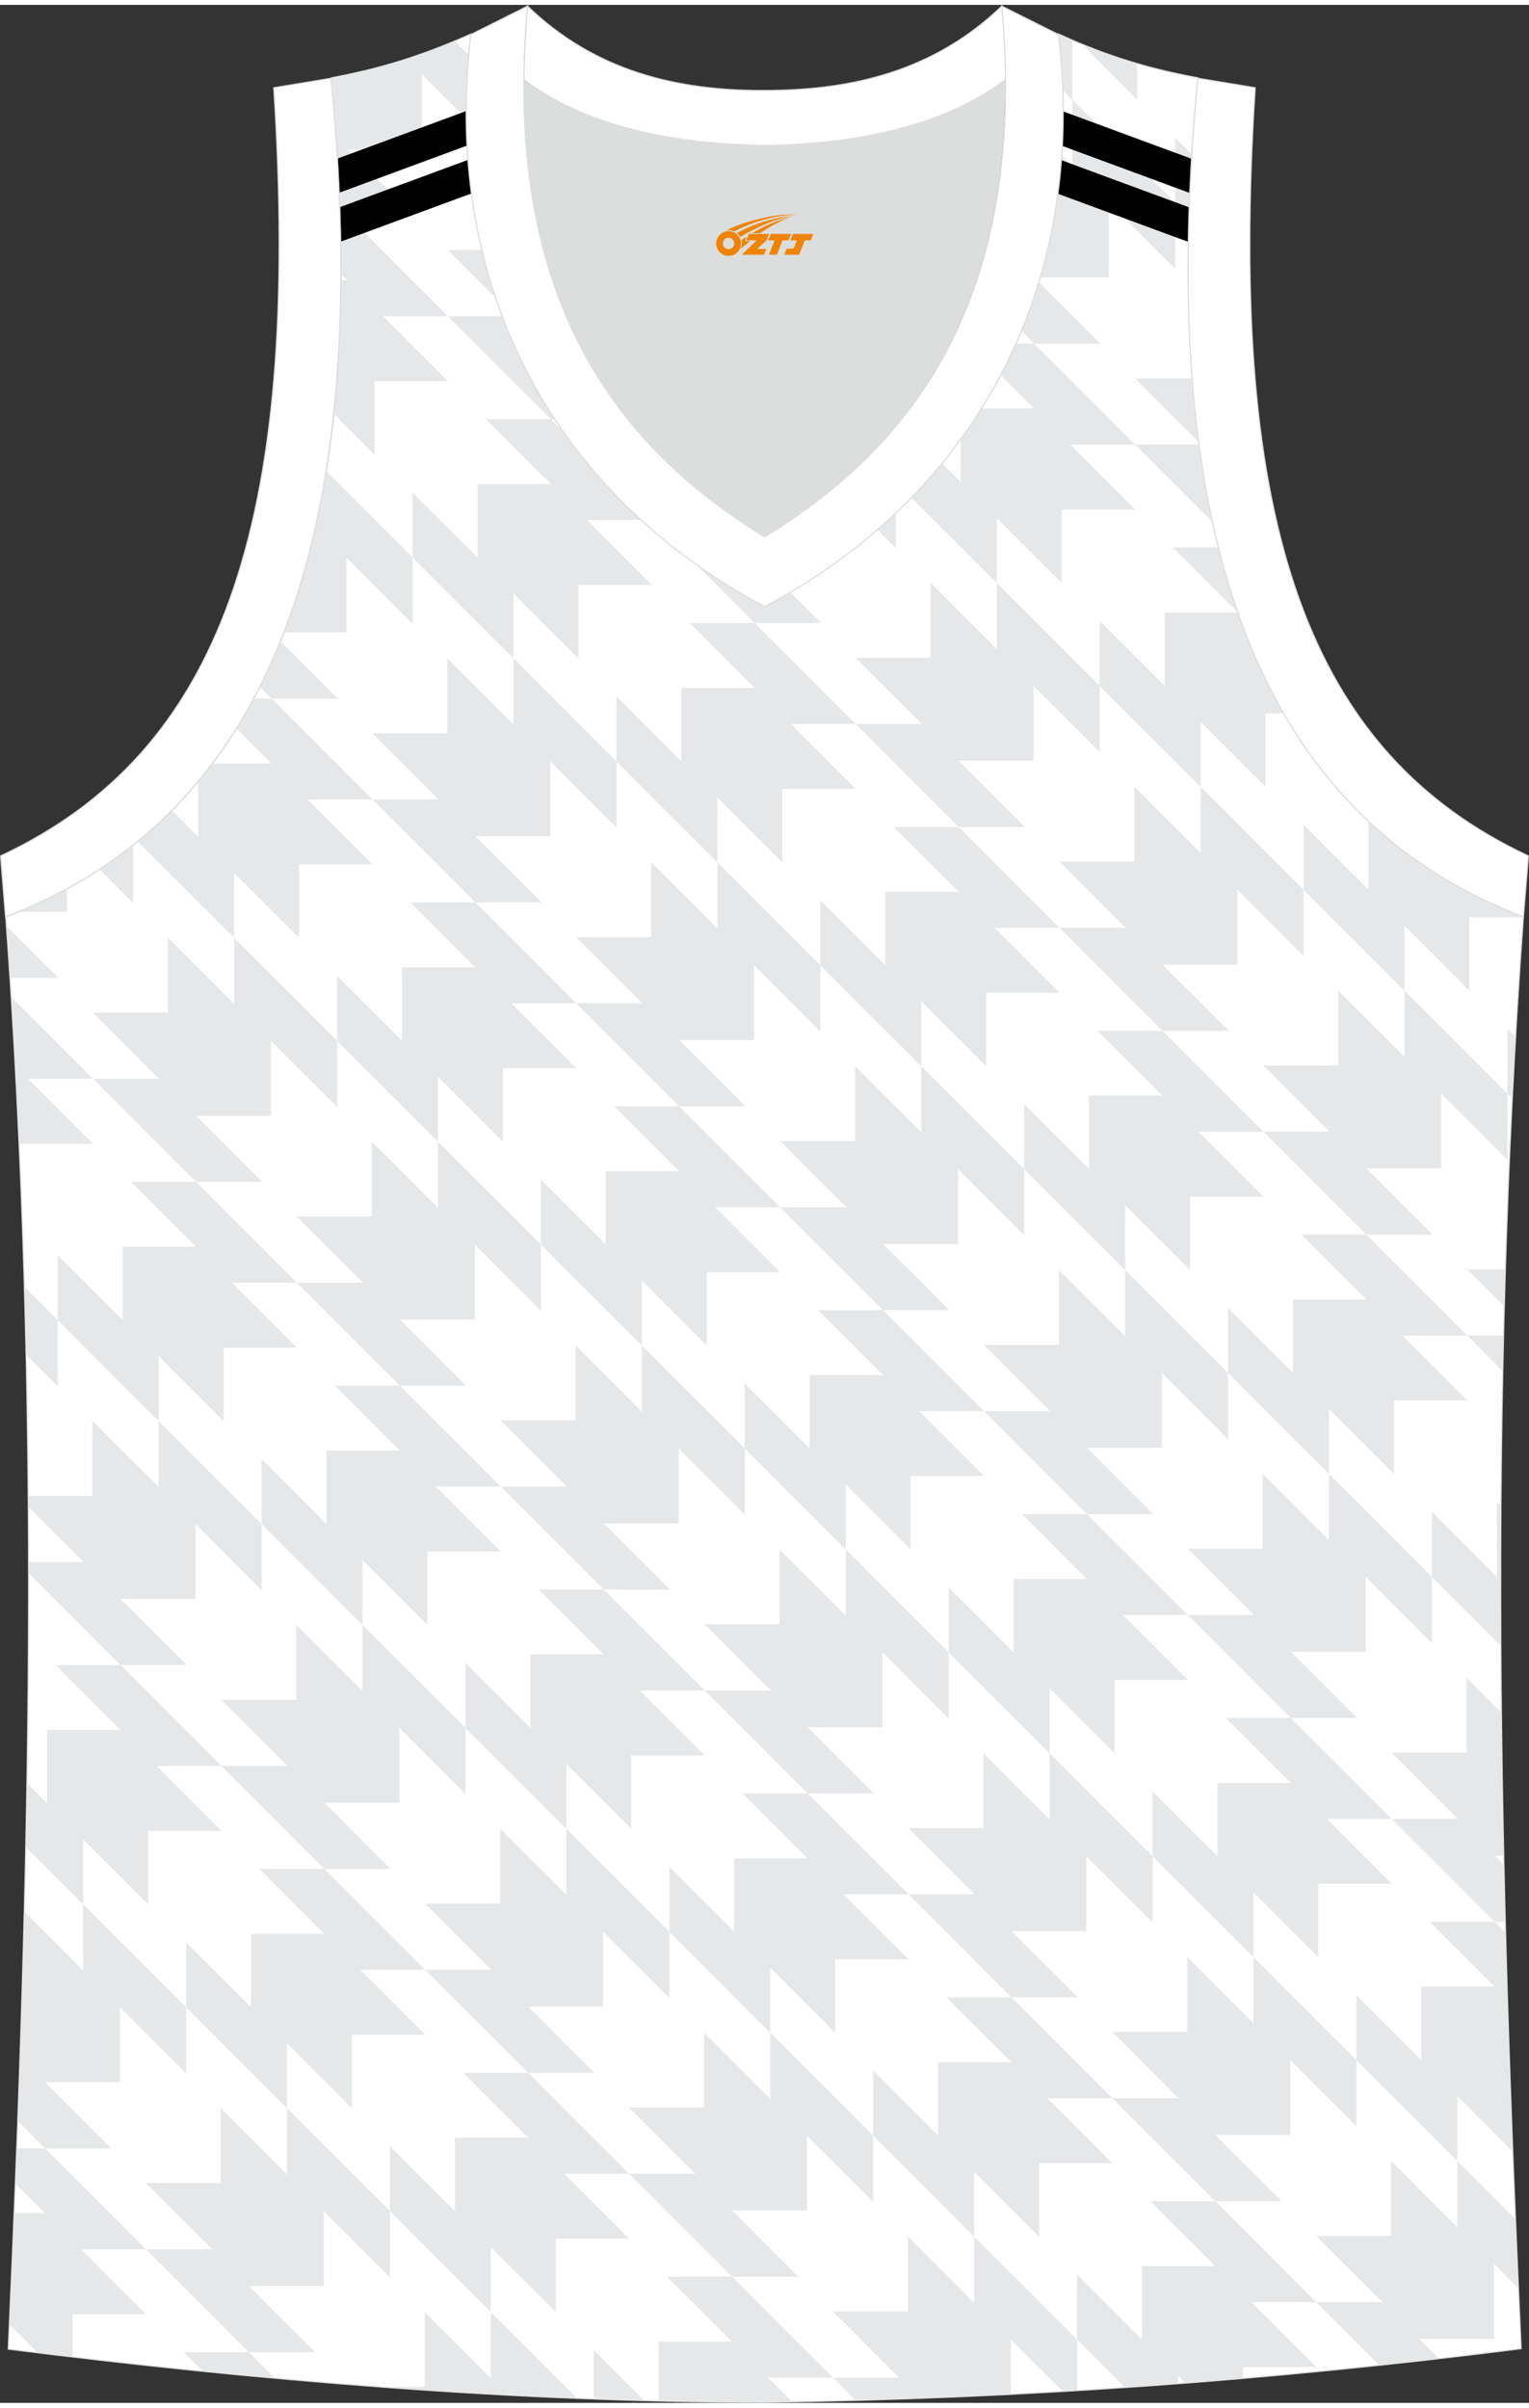<?xml version="1.0" encoding="utf-8"?>
<!-- Generator: Adobe Illustrator 24.0.1, SVG Export Plug-In . SVG Version: 6.00 Build 0)  -->
<svg xmlns="http://www.w3.org/2000/svg" xmlns:xlink="http://www.w3.org/1999/xlink" version="1.1" id="图层_1" x="0px" y="0px" width="378.5px" height="596px" viewBox="0 0 378.31 593.29" enable-background="new 0 0 378.31 593.29" xml:space="preserve">
<rect x="0" y="0" width="378.31" height="593.29" fill="#333333" stroke="none"/>
<g>
	
		<path fill-rule="evenodd" clip-rule="evenodd" fill="#FFFFFF" stroke="#DCDDDD" stroke-width="0.3" stroke-miterlimit="22.926" d="   M189.2,593.14L189.2,593.14L189.2,593.14L189.2,593.14L189.2,593.14z M189.2,593.14c64.02-0.89,126.03-5.47,187.16-13.27   c-5.35-116-8.25-233,0.56-354.35l0,0c-60.9-23.2-92.24-86.22-80.53-207.46l0,0c-11.93-2.23-21.97-5.13-34.46-10.82   c7.47,64.69-22.53,114.88-72.72,141.54c-50.19-26.66-80.19-76.85-72.72-141.54c-12.5,5.58-22.65,8.59-34.47,10.82l0,0   C93.73,139.41,62.27,202.43,1.49,225.63l-0.22-2.34C10.3,345.42,7.4,463.2,2.05,579.98C62.61,587.67,128.19,593.14,189.2,593.14z"/>
	<g>
		<g>
			<path fill-rule="evenodd" clip-rule="evenodd" fill="#E5E7E9" d="M137.33,102.51h-1.03l-25.47-25.47h13.46     C127.73,86.1,132.1,94.6,137.33,102.51L137.33,102.51z M122.65,72.47l-11.82-11.82h8.42C120.21,64.68,121.35,68.62,122.65,72.47z     "/>
			<path fill-rule="evenodd" clip-rule="evenodd" fill="#E5E7E9" d="M84.42,68.12h1.45l-1.43-1.43c0.02-4.76-0.05-9.63-0.21-14.62     h1.64l24.97,24.97H94.77l16.06,16.06H92.67v18.16l-10.04-10.04C83.73,90.86,84.33,79.84,84.42,68.12z"/>
			<path fill-rule="evenodd" clip-rule="evenodd" fill="#E5E7E9" d="M115.35,28.12l-10.96-10.96v18.53H85.86l16.38,16.38H85.86     l-1.69-1.69c-0.35-10.28-1.07-21.04-2.16-32.32l0,0c10.56-1.99,19.79-4.61,30.54-9.12l3.41,3.41     C115.51,17.72,115.3,22.98,115.35,28.12z"/>
			<path fill-rule="evenodd" clip-rule="evenodd" fill="#E5E7E9" d="M300.02,127.98l-19.19-19.19h15.84     C297.57,115.48,298.69,121.88,300.02,127.98L300.02,127.98z M296.59,108.16l-15.75-15.75h14.13     C295.37,97.83,295.92,103.08,296.59,108.16z"/>
			<path fill-rule="evenodd" clip-rule="evenodd" fill="#E5E7E9" d="M290.77,48.92V65.3l-16.38-16.38v18.53h-17.05     c2.81-9.54,4.62-19.63,5.35-30.22l2.61,2.61v-16.4L290.77,48.92L290.77,48.92z M257,68.58l15.24,15.24h-16.38l-3.18-3.18     C254.31,76.73,255.75,72.71,257,68.58z"/>
			<g>
				<path fill-rule="evenodd" clip-rule="evenodd" fill="#E5E7E9" d="M94.05,589.34h11.01v-18.53l16.38,16.38v-16.38l21.35,21.35      C126.65,591.52,110.34,590.55,94.05,589.34z"/>
				<path fill-rule="evenodd" clip-rule="evenodd" fill="#E5E7E9" d="M50.24,585.48l-4.72-4.72h16.06l6.43,6.43      C62.07,586.65,56.14,586.08,50.24,585.48z"/>
				<polygon fill-rule="evenodd" clip-rule="evenodd" fill="#E5E7E9" points="96.49,545.85 96.49,562.23 80.1,545.85 80.1,564.37       61.58,564.37 77.96,580.76 61.58,580.76 36.1,555.28 52.49,555.28 36.1,538.9 54.63,538.9 54.63,520.37 71.01,536.76       71.01,520.37     "/>
				<path fill-rule="evenodd" clip-rule="evenodd" fill="#E5E7E9" d="M3.51,546.37h7.63l-7.33-7.33c0.12-2.91,0.23-5.81,0.34-8.72      h6.99l24.97,24.97H20.05l16.06,16.06H17.95v10.59c-2.88-0.34-5.75-0.69-8.61-1.04l-7.02-7.02      C2.73,564.71,3.13,555.55,3.51,546.37z"/>
				<path fill-rule="evenodd" clip-rule="evenodd" fill="#E5E7E9" d="M46.05,495.41v16.38l-16.38-16.38v18.53H11.14l16.38,16.38      H11.14l-6.74-6.74c0.64-17.24,1.18-34.51,1.62-51.82l14.56,14.56v-16.38L46.05,495.41z"/>
				<path fill-rule="evenodd" clip-rule="evenodd" fill="#E5E7E9" d="M266.49,577.61v12.64l-3.53,0.21l-12.85-12.85v13.56      c-12.72,0.65-25.51,1.15-38.37,1.51l-5.63-5.63h16.38l-16.38-16.38h18.53v-18.53l16.38,16.38v-16.38L266.49,577.61z"/>
				<path fill-rule="evenodd" clip-rule="evenodd" fill="#E5E7E9" d="M189.2,593.14L189.2,593.14L189.2,593.14L189.2,593.14      L189.2,593.14L189.2,593.14z M146.93,592.33v-12.09l12.5,12.5C155.27,592.61,151.1,592.48,146.93,592.33L146.93,592.33z       M162.98,592.82v-14.69h18.16l-16.06-16.06h16.06l24.97,24.97h-16.06l5.99,5.99c-2.28,0.04-4.55,0.08-6.84,0.11      C180.54,593.14,171.8,593.03,162.98,592.82z"/>
				<polygon fill-rule="evenodd" clip-rule="evenodd" fill="#E5E7E9" points="216.05,527.17 216.05,543.55 199.66,527.17       199.67,545.69 181.14,545.69 197.52,562.08 181.14,562.08 155.66,536.6 172.05,536.6 155.66,520.22 174.19,520.22       174.19,501.69 190.57,518.08 190.57,501.69     "/>
				<polygon fill-rule="evenodd" clip-rule="evenodd" fill="#E5E7E9" points="96.49,545.85 96.49,529.79 112.54,545.85       112.54,527.69 130.7,527.69 114.64,511.63 130.7,511.63 155.66,536.6 139.61,536.6 155.66,552.66 137.51,552.66 137.51,570.81       121.45,554.76 121.45,570.81     "/>
				<polygon fill-rule="evenodd" clip-rule="evenodd" fill="#E5E7E9" points="165.61,476.72 165.61,493.11 149.22,476.72       149.23,495.25 130.7,495.25 147.08,511.64 130.7,511.64 105.22,486.16 121.61,486.16 105.22,469.78 123.75,469.78       123.75,451.25 140.13,467.63 140.13,451.25     "/>
				<polygon fill-rule="evenodd" clip-rule="evenodd" fill="#E5E7E9" points="46.05,495.41 46.05,479.35 62.1,495.41 62.1,477.25       80.26,477.25 64.2,461.19 80.26,461.19 105.22,486.16 89.17,486.16 105.22,502.22 87.07,502.22 87.07,520.37 71.01,504.32       71.01,520.37     "/>
				<polygon fill-rule="evenodd" clip-rule="evenodd" fill="#E5E7E9" points="115.17,426.28 115.17,442.67 98.78,426.28       98.78,444.81 80.26,444.81 96.64,461.19 80.26,461.19 54.78,435.72 71.17,435.72 54.78,419.34 73.31,419.34 73.31,400.81       89.69,417.19 89.69,400.81     "/>
				<path fill-rule="evenodd" clip-rule="evenodd" fill="#E5E7E9" d="M6.67,439.97l4.99,4.99V426.8h18.16l-16.06-16.06h16.06      l24.97,24.97H38.73l16.06,16.06H36.63v18.16l-16.06-16.06v16.06L6.38,455.74C6.49,450.49,6.59,445.23,6.67,439.97z"/>
				<polygon fill-rule="evenodd" clip-rule="evenodd" fill="#E5E7E9" points="64.73,375.84 64.73,392.23 48.34,375.84 48.34,394.37       29.82,394.37 46.2,410.75 29.82,410.75 7.08,388.01 7.07,385.28 20.73,385.28 7.01,371.56 6.99,368.9 22.87,368.9 22.87,350.37       39.25,366.75 39.25,350.37     "/>
				<path fill-rule="evenodd" clip-rule="evenodd" fill="#E5E7E9" d="M14.29,325.4v16.38l-7.82-7.82c-0.12-5.6-0.27-11.2-0.43-16.81      L14.29,325.4z"/>
				<path fill-rule="evenodd" clip-rule="evenodd" fill="#E5E7E9" d="M375.68,564.94l-6.02-6.02v18.53h-18.53l4.89,4.89      c-4.91,0.57-9.82,1.11-14.75,1.64l-15.62-15.62h16.38l-16.38-16.38h18.53v-18.53l16.38,16.38v-16.38l14.37,14.37      C375.19,553.53,375.43,559.24,375.68,564.94z"/>
				<path fill-rule="evenodd" clip-rule="evenodd" fill="#E5E7E9" d="M266.49,577.61v-16.06l16.06,16.06v-18.16h18.16l-16.06-16.06      h16.06l24.97,24.97h-16.06l16.06,16.06h-18.16v2.81c-4.72,0.41-9.45,0.79-14.18,1.16l-1.87-1.87v2.02      c-4.36,0.33-8.72,0.65-13.09,0.95L266.49,577.61z"/>
				<polygon fill-rule="evenodd" clip-rule="evenodd" fill="#E5E7E9" points="335.61,508.48 335.61,524.87 319.23,508.48       319.23,527.01 300.7,527.01 317.09,543.39 300.7,543.39 275.23,517.92 291.61,517.92 275.23,501.53 293.75,501.53       293.75,483.01 310.14,499.39 310.14,483.01     "/>
				<polygon fill-rule="evenodd" clip-rule="evenodd" fill="#E5E7E9" points="216.05,527.17 216.05,511.11 232.11,527.17       232.11,509.01 250.26,509.01 234.2,492.95 250.26,492.95 275.23,517.92 259.17,517.92 275.23,533.98 257.07,533.98       257.07,552.13 241.01,536.07 241.01,552.13     "/>
				<polygon fill-rule="evenodd" clip-rule="evenodd" fill="#E5E7E9" points="285.17,458.04 285.17,474.43 268.79,458.04       268.79,476.57 250.26,476.57 266.65,492.95 250.26,492.95 224.79,467.48 241.17,467.48 224.79,451.09 243.31,451.09       243.31,432.57 259.7,448.95 259.7,432.57     "/>
				<polygon fill-rule="evenodd" clip-rule="evenodd" fill="#E5E7E9" points="165.61,476.72 165.61,460.67 181.67,476.73       181.66,458.57 199.82,458.57 183.76,442.51 199.82,442.51 224.79,467.48 208.73,467.48 224.79,483.54 206.63,483.54       206.63,501.69 190.57,485.63 190.57,501.69     "/>
				<polygon fill-rule="evenodd" clip-rule="evenodd" fill="#E5E7E9" points="234.73,407.6 234.73,423.99 218.35,407.6       218.35,426.13 199.82,426.13 216.2,442.51 199.82,442.51 174.35,417.04 190.73,417.04 174.35,400.65 192.87,400.65       192.87,382.13 209.26,398.51 209.26,382.13     "/>
				<polygon fill-rule="evenodd" clip-rule="evenodd" fill="#E5E7E9" points="115.17,426.28 115.17,410.23 131.22,426.28       131.22,408.13 149.38,408.13 133.32,392.07 149.38,392.07 174.35,417.04 158.29,417.04 174.35,433.09 156.19,433.09       156.19,451.25 140.13,435.19 140.13,451.25     "/>
				<polygon fill-rule="evenodd" clip-rule="evenodd" fill="#E5E7E9" points="184.29,357.16 184.29,373.55 167.91,357.16       167.91,375.69 149.38,375.69 165.76,392.07 149.38,392.07 123.91,366.6 140.29,366.6 123.91,350.21 142.43,350.21       142.43,331.69 158.82,348.07 158.82,331.69     "/>
				<polygon fill-rule="evenodd" clip-rule="evenodd" fill="#E5E7E9" points="64.73,375.84 64.73,359.79 80.78,375.84 80.78,357.69       98.94,357.69 82.88,341.63 98.94,341.63 123.91,366.6 107.85,366.6 123.91,382.65 105.75,382.65 105.75,400.81 89.69,384.75       89.69,400.81     "/>
				<polygon fill-rule="evenodd" clip-rule="evenodd" fill="#E5E7E9" points="133.85,306.72 133.85,323.11 117.47,306.72       117.47,325.25 98.94,325.25 115.32,341.63 98.94,341.63 73.46,316.16 89.85,316.16 73.46,299.77 91.99,299.77 91.99,281.25       108.37,297.63 108.37,281.25     "/>
				<polygon fill-rule="evenodd" clip-rule="evenodd" fill="#E5E7E9" points="14.29,325.4 14.29,309.35 30.34,325.4 30.34,307.25       48.5,307.25 32.44,291.19 48.5,291.19 73.47,316.16 57.41,316.16 73.47,332.21 55.31,332.21 55.31,350.37 39.25,334.31       39.25,350.37     "/>
				<polygon fill-rule="evenodd" clip-rule="evenodd" fill="#E5E7E9" points="83.41,256.28 83.41,272.67 67.02,256.28 67.03,274.81       48.5,274.81 64.88,291.19 48.5,291.19 23.02,265.72 39.41,265.72 23.02,249.33 41.55,249.33 41.55,230.81 57.93,247.19       57.93,230.81     "/>
				<path fill-rule="evenodd" clip-rule="evenodd" fill="#E5E7E9" d="M2.78,245.47l20.25,20.25H6.97l16.06,16.06H4.87v3.13      C4.3,271.81,3.6,258.66,2.78,245.47z"/>
				<path fill-rule="evenodd" clip-rule="evenodd" fill="#E5E7E9" d="M32.97,207.87v14.35l-8.33-8.33      C27.51,212.01,30.29,210.01,32.97,207.87L32.97,207.87z M16.58,218.7v5.67H4.65C8.77,222.67,12.75,220.78,16.58,218.7      L16.58,218.7z M1.37,224.37H1.34l-0.08-1.08L1.37,224.37L1.37,224.37z M1.6,227.91l12.84,12.84H2.48      C2.2,236.48,1.91,232.19,1.6,227.91z"/>
				<path fill-rule="evenodd" clip-rule="evenodd" fill="#E5E7E9" d="M335.61,508.48v-16.06l16.06,16.06v-18.16h18.16l-16.06-16.06      h16.06l2.68,2.68c0.48,18.09,1.08,36.14,1.78,54.15l-13.7-13.7v16.06L335.61,508.48z"/>
				<path fill-rule="evenodd" clip-rule="evenodd" fill="#E5E7E9" d="M372.04,457.89h-2.22l2.27,2.27c0.1,4.71,0.22,9.41,0.34,14.12      h-2.61l-25.47-25.47h16.38l-16.38-16.38h18.53V413.9l8.59,8.59C371.59,434.3,371.79,446.11,372.04,457.89z"/>
				<polygon fill-rule="evenodd" clip-rule="evenodd" fill="#E5E7E9" points="285.17,458.04 285.17,441.99 301.23,458.04       301.23,439.89 319.38,439.89 303.33,423.83 319.38,423.83 344.35,448.8 328.29,448.8 344.35,464.85 326.19,464.85       326.19,483.01 310.14,466.95 310.14,483.01     "/>
				<polygon fill-rule="evenodd" clip-rule="evenodd" fill="#E5E7E9" points="354.29,388.92 354.29,405.31 337.91,388.92       337.91,407.45 319.38,407.45 335.77,423.83 319.38,423.83 293.91,398.36 310.29,398.36 293.91,381.97 312.43,381.97       312.43,363.45 328.82,379.83 328.82,363.45     "/>
				<polygon fill-rule="evenodd" clip-rule="evenodd" fill="#E5E7E9" points="234.73,407.6 234.73,391.55 250.79,407.6       250.79,389.45 268.94,389.45 252.89,373.39 268.94,373.39 293.91,398.36 277.85,398.36 293.91,414.41 275.75,414.41       275.75,432.57 259.7,416.51 259.7,432.57     "/>
				<polygon fill-rule="evenodd" clip-rule="evenodd" fill="#E5E7E9" points="303.85,338.48 303.85,354.86 287.47,338.48       287.47,357.01 268.94,357.01 285.33,373.39 268.94,373.39 243.47,347.92 259.85,347.92 243.47,331.53 261.99,331.53       261.99,313.01 278.38,329.39 278.38,313.01     "/>
				<polygon fill-rule="evenodd" clip-rule="evenodd" fill="#E5E7E9" points="184.29,357.16 184.29,341.11 200.35,357.16       200.35,339.01 218.5,339.01 202.45,322.95 218.5,322.95 243.47,347.92 227.41,347.92 243.47,363.97 225.31,363.97       225.31,382.13 209.26,366.07 209.26,382.13     "/>
				<polygon fill-rule="evenodd" clip-rule="evenodd" fill="#E5E7E9" points="253.41,288.04 253.41,304.42 237.03,288.04       237.03,306.57 218.5,306.57 234.89,322.95 218.5,322.95 193.03,297.48 209.41,297.48 193.03,281.09 211.55,281.09       211.55,262.57 227.94,278.95 227.94,262.57     "/>
				<polygon fill-rule="evenodd" clip-rule="evenodd" fill="#E5E7E9" points="133.85,306.72 133.85,290.67 149.91,306.72       149.91,288.57 168.06,288.57 152,272.51 168.06,272.51 193.03,297.48 176.97,297.48 193.03,313.53 174.87,313.53 174.87,331.69       158.81,315.63 158.82,331.69     "/>
				<polygon fill-rule="evenodd" clip-rule="evenodd" fill="#E5E7E9" points="202.97,237.6 202.97,253.98 186.59,237.6       186.59,256.13 168.06,256.13 184.45,272.51 168.06,272.51 142.59,247.04 158.97,247.04 142.59,230.65 161.11,230.65       161.11,212.13 177.5,228.51 177.5,212.13     "/>
				<polygon fill-rule="evenodd" clip-rule="evenodd" fill="#E5E7E9" points="83.41,256.28 83.41,240.23 99.47,256.28 99.46,238.13       117.62,238.13 101.56,222.07 117.62,222.07 142.59,247.04 126.53,247.04 142.59,263.09 124.43,263.09 124.43,281.25       108.37,265.19 108.37,281.25     "/>
				<polygon fill-rule="evenodd" clip-rule="evenodd" fill="#E5E7E9" points="152.53,187.16 152.53,203.54 136.15,187.16       136.15,205.69 117.62,205.69 134.01,222.07 117.62,222.07 92.15,196.59 108.53,196.6 92.15,180.21 110.67,180.21 110.67,161.69       127.06,178.07 127.06,161.69     "/>
				<path fill-rule="evenodd" clip-rule="evenodd" fill="#E5E7E9" d="M42.51,199.32l6.52,6.52v-13.68c1.21-1.45,2.39-2.95,3.54-4.48      h14.61l-8.66-8.66c1.49-2.38,2.91-4.85,4.28-7.4h4.38l24.97,24.97H76.09l16.06,16.06H73.99v18.16l-16.06-16.06v16.06      l-23.84-23.84C37.01,204.58,39.82,202.03,42.51,199.32z"/>
				<path fill-rule="evenodd" clip-rule="evenodd" fill="#E5E7E9" d="M102.09,136.72v16.38l-16.38-16.38v18.53H70.3      c4.57-11.82,8.08-25.07,10.46-39.86L102.09,136.72L102.09,136.72z M69.41,157.47l14.15,14.15H67.18l-2.88-2.88      C66.12,165.15,67.82,161.39,69.41,157.47z"/>
				<path fill-rule="evenodd" clip-rule="evenodd" fill="#E5E7E9" d="M354.29,388.92v-16.06l16.06,16.06v-18.16h1.01      c-0.09,11.76-0.09,23.49-0.03,35.2L354.29,388.92z"/>
				<path fill-rule="evenodd" clip-rule="evenodd" fill="#E5E7E9" d="M371.81,338.01l-8.77-8.77h8.97      C371.93,332.16,371.86,335.09,371.81,338.01L371.81,338.01z M372.18,322l-9.15-9.15h9.42C372.35,315.9,372.26,318.95,372.18,322      z"/>
				<polygon fill-rule="evenodd" clip-rule="evenodd" fill="#E5E7E9" points="303.85,338.48 303.85,322.42 319.91,338.48       319.91,320.32 338.07,320.32 322.01,304.27 338.07,304.27 363.03,329.23 346.97,329.23 363.03,345.29 344.88,345.29       344.88,363.45 328.82,347.39 328.82,363.45     "/>
				<polygon fill-rule="evenodd" clip-rule="evenodd" fill="#E5E7E9" points="372.97,269.36 372.97,285.74 356.59,269.36       356.59,287.89 338.07,287.88 354.45,304.27 338.07,304.27 312.59,278.79 328.97,278.79 312.59,262.41 331.12,262.41       331.12,243.88 347.5,260.27 347.5,243.88     "/>
				<polygon fill-rule="evenodd" clip-rule="evenodd" fill="#E5E7E9" points="253.41,288.04 253.41,271.98 269.47,288.04       269.47,269.88 287.62,269.88 271.57,253.83 287.62,253.83 312.59,278.79 296.53,278.79 312.59,294.85 294.43,294.85       294.43,313.01 278.38,296.95 278.38,313.01     "/>
				<polygon fill-rule="evenodd" clip-rule="evenodd" fill="#E5E7E9" points="322.53,218.92 322.53,235.3 306.15,218.92       306.15,237.44 287.62,237.44 304.01,253.83 287.62,253.83 262.15,228.35 278.53,228.35 262.15,211.97 280.68,211.97       280.68,193.44 297.06,209.83 297.06,193.44     "/>
				<polygon fill-rule="evenodd" clip-rule="evenodd" fill="#E5E7E9" points="202.97,237.6 202.97,221.54 219.03,237.6       219.03,219.44 237.18,219.44 221.13,203.39 237.18,203.39 262.15,228.35 246.09,228.35 262.15,244.41 243.99,244.41       243.99,262.57 227.94,246.51 227.94,262.57     "/>
				<polygon fill-rule="evenodd" clip-rule="evenodd" fill="#E5E7E9" points="272.09,168.48 272.09,184.86 255.71,168.48       255.71,187 237.18,187 253.57,203.39 237.18,203.39 211.71,177.91 228.09,177.91 211.71,161.53 230.23,161.53 230.23,143       246.62,159.39 246.62,143     "/>
				<polygon fill-rule="evenodd" clip-rule="evenodd" fill="#E5E7E9" points="152.53,187.16 152.53,171.1 168.59,187.16 168.59,169       186.74,169 170.69,152.95 186.74,152.95 211.71,177.91 195.65,177.91 211.71,193.97 193.55,193.97 193.55,212.13 177.5,196.07       177.5,212.13     "/>
				<path fill-rule="evenodd" clip-rule="evenodd" fill="#E5E7E9" d="M221.65,125.6v8.82l-4.62-4.62      C218.61,128.43,220.15,127.03,221.65,125.6L221.65,125.6z M195.45,145.27l7.68,7.68h-16.38l-14.92-14.92      c5.47,3.92,11.28,7.51,17.38,10.75C191.32,147.65,193.4,146.48,195.45,145.27z"/>
				<path fill-rule="evenodd" clip-rule="evenodd" fill="#E5E7E9" d="M102.09,136.72v-16.06l16.06,16.06v-18.16h18.16l-16.06-16.06      h16.06l3.24,3.24c5.57,7.9,12.01,15.15,19.22,21.73h-13.55l16.06,16.06h-18.16v18.16l-16.06-16.06v16.06L102.09,136.72z"/>
				<path fill-rule="evenodd" clip-rule="evenodd" fill="#E5E7E9" d="M372.97,269.36V253.3l2,2c-0.29,5.09-0.57,10.16-0.82,15.23      L372.97,269.36z"/>
				<path fill-rule="evenodd" clip-rule="evenodd" fill="#E5E7E9" d="M322.53,218.92v-16.06l16.06,16.06v-17.04      c10.97,10.3,23.81,18.1,38.32,23.63l0,0l-0.02,0.21h-13.34v18.16l-16.06-16.06v16.06L322.53,218.92z"/>
				<path fill-rule="evenodd" clip-rule="evenodd" fill="#E5E7E9" d="M272.09,168.48v-16.06l16.06,16.06v-18.16h18.14      c3.2,9.12,7,17.43,11.36,24.97h-4.54v18.16l-16.06-16.06v16.06L272.09,168.48L272.09,168.48z M306.29,150.3l-16.04-16.04h11.24      C302.9,139.87,304.5,145.21,306.29,150.3z"/>
				<path fill-rule="evenodd" clip-rule="evenodd" fill="#E5E7E9" d="M233.05,113.38l4.66,4.66v-10.68      c1.77-2.43,3.45-4.92,5.05-7.48h13.1l-8.31-8.31c1.34-2.53,2.59-5.11,3.76-7.75h4.55l24.97,24.97h-16.06l16.06,16.06h-18.16V143      l-16.06-16.06V143l-21.16-21.16C228.11,119.12,230.65,116.3,233.05,113.38z"/>
			</g>
			<path fill-rule="evenodd" clip-rule="evenodd" fill="#E5E7E9" d="M290.77,48.92V32.86l4.11,4.11     c-0.32,5.23-0.56,10.35-0.71,15.34L290.77,48.92z"/>
			<path fill-rule="evenodd" clip-rule="evenodd" fill="#E5E7E9" d="M281.36,14.54v8.9L267.64,9.72     C272.4,11.68,276.88,13.24,281.36,14.54L281.36,14.54z M265.3,8.74v14.7l-2.34-2.34c-0.15-4.54-0.49-9.16-1.04-13.86     C263.07,7.76,264.19,8.26,265.3,8.74z"/>
		</g>
		<g>
			<path fill-rule="evenodd" clip-rule="evenodd" d="M83.58,38l31.77-11.73c-0.01,2.88,0.07,5.73,0.21,8.54L84.02,46.45     C83.9,43.67,83.75,40.85,83.58,38z"/>
			<path fill-rule="evenodd" clip-rule="evenodd" d="M84.16,50.02l31.64-11.67c0.21,2.8,0.5,5.57,0.87,8.3l-32.3,11.9     C84.33,55.74,84.26,52.9,84.16,50.02z"/>
		</g>
		<g>
			<path fill-rule="evenodd" clip-rule="evenodd" d="M294.82,38.08l-31.77-11.72c0,2.88-0.07,5.73-0.22,8.54l31.55,11.64     C294.5,43.75,294.65,40.93,294.82,38.08z"/>
			<path fill-rule="evenodd" clip-rule="evenodd" d="M294.24,50.1l-31.63-11.67c-0.22,2.8-0.51,5.57-0.87,8.3l32.29,11.92     C294.07,55.82,294.14,52.98,294.24,50.1z"/>
		</g>
	</g>
	<path fill-rule="evenodd" clip-rule="evenodd" fill="#DCDDDD" d="M189.2,34.79c29.56-0.45,47.85-7.47,59.45-16.17   c0-0.11,0-0.11,0-0.22c0.56,57.66-23.53,91.24-59.56,113.21c-35.91-21.97-60.01-55.54-59.56-113.21c0,0.11,0,0.11,0,0.22   C141.24,27.32,159.64,34.34,189.2,34.79z"/>
	
		<path fill-rule="evenodd" clip-rule="evenodd" fill="#FFFFFF" stroke="#DCDDDD" stroke-width="0.3" stroke-miterlimit="22.926" d="   M1.38,225.63c60.9-23.2,92.24-86.22,80.53-207.46l-14.16,2.34c7.03,108.97-13.38,164.63-67.59,190.06L1.38,225.63z"/>
	
		<path fill-rule="evenodd" clip-rule="evenodd" fill="#FFFFFF" stroke="#DCDDDD" stroke-width="0.3" stroke-miterlimit="22.926" d="   M130.53,0.33C124.4,69.26,149.6,107.4,189.2,131.61c39.6-24.2,64.8-62.35,58.67-131.28l14.05,7.03   c7.47,64.69-22.53,114.88-72.72,141.54c-50.19-26.66-80.19-76.85-72.72-141.54L130.53,0.33z"/>
	
		<path fill-rule="evenodd" clip-rule="evenodd" fill="#FFFFFF" stroke="#DCDDDD" stroke-width="0.3" stroke-miterlimit="22.926" d="   M376.92,225.63c-60.9-23.2-92.24-86.22-80.53-207.46l14.17,2.34c-7.03,108.97,13.38,164.63,67.59,190.06L376.92,225.63   L376.92,225.63z"/>
	
		<path fill-rule="evenodd" clip-rule="evenodd" fill="#FFFFFF" stroke="#DCDDDD" stroke-width="0.3" stroke-miterlimit="22.926" d="   M130.53,0.33c16.51,15.95,36.7,20.97,58.67,20.86c21.86,0,42.05-4.91,58.67-20.86c0.56,6.25,0.89,12.27,0.89,18.07   c0,0.11,0,0.11-0.11,0.22c-11.6,8.7-30,15.73-59.45,16.17c-29.56-0.45-47.85-7.47-59.45-16.17c0-0.11,0-0.11-0.11-0.22   C129.75,12.71,129.98,6.68,130.53,0.33z"/>
	
</g>
<g id="图层_x0020_1">
	<path fill="#F08300" d="M177.38,60.07c0.416,1.136,1.472,1.984,2.752,2.032c0.144,0,0.304,0,0.448-0.016h0.016   c0.016,0,0.064,0,0.128-0.016c0.032,0,0.048-0.016,0.08-0.016c0.064-0.016,0.144-0.032,0.224-0.048c0.016,0,0.016,0,0.032,0   c0.192-0.048,0.4-0.112,0.576-0.208c0.192-0.096,0.4-0.224,0.608-0.384c0.672-0.56,1.104-1.408,1.104-2.352   c0-0.224-0.032-0.448-0.08-0.672l0,0C183.22,58.19,183.17,58.02,183.09,57.84C182.62,56.75,181.54,55.99,180.27,55.99C178.58,55.99,177.2,57.36,177.2,59.06C177.2,59.41,177.26,59.75,177.38,60.07L177.38,60.07L177.38,60.07z M181.68,59.09L181.68,59.09C181.65,59.87,180.99,60.47,180.21,60.43C179.42,60.4,178.83,59.75,178.86,58.96c0.032-0.784,0.688-1.376,1.472-1.344   C181.1,57.65,181.71,58.32,181.68,59.09L181.68,59.09z"/>
	<polygon fill="#F08300" points="195.71,56.67 ,195.07,58.26 ,193.63,58.26 ,192.21,61.81 ,190.26,61.81 ,191.66,58.26 ,190.08,58.26    ,190.72,56.67"/>
	<path fill="#F08300" d="M197.68,51.94c-1.008-0.096-3.024-0.144-5.056,0.112c-2.416,0.304-5.152,0.912-7.616,1.664   C182.96,54.32,181.09,55.04,179.74,55.81C179.94,55.78,180.13,55.76,180.32,55.76c0.48,0,0.944,0.112,1.36,0.288   C185.78,53.73,192.98,51.68,197.68,51.94L197.68,51.94L197.68,51.94z"/>
	<path fill="#F08300" d="M183.15,57.41c4-2.368,8.88-4.672,13.488-5.248c-4.608,0.288-10.224,2-14.288,4.304   C182.67,56.72,182.94,57.04,183.15,57.41C183.15,57.41,183.15,57.41,183.15,57.41z"/>
	<polygon fill="#F08300" points="201.2,56.67 ,200.58,58.26 ,199.12,58.26 ,197.71,61.81 ,197.25,61.81 ,195.74,61.81 ,194.05,61.81    ,194.64,60.31 ,196.35,60.31 ,197.17,58.26 ,195.58,58.26 ,196.22,56.67"/>
	<polygon fill="#F08300" points="190.29,56.67 ,189.65,58.26 ,187.36,60.37 ,189.62,60.37 ,189.04,61.81 ,183.55,61.81 ,187.22,58.26    ,184.64,58.26 ,185.28,56.67"/>
	<path fill="#F08300" d="M195.57,52.53c-3.376,0.752-6.464,2.192-9.424,3.952h1.888C190.46,54.91,192.8,53.48,195.57,52.53z    M184.77,57.35C184.14,57.73,184.08,57.78,183.47,58.19c0.064,0.256,0.112,0.544,0.112,0.816c0,0.496-0.112,0.976-0.32,1.392   c0.176-0.16,0.32-0.304,0.432-0.4c0.272-0.24,0.768-0.64,1.6-1.296l0.32-0.256H184.29l0,0L184.77,57.35L184.77,57.35L184.77,57.35z"/>
</g>
</svg>